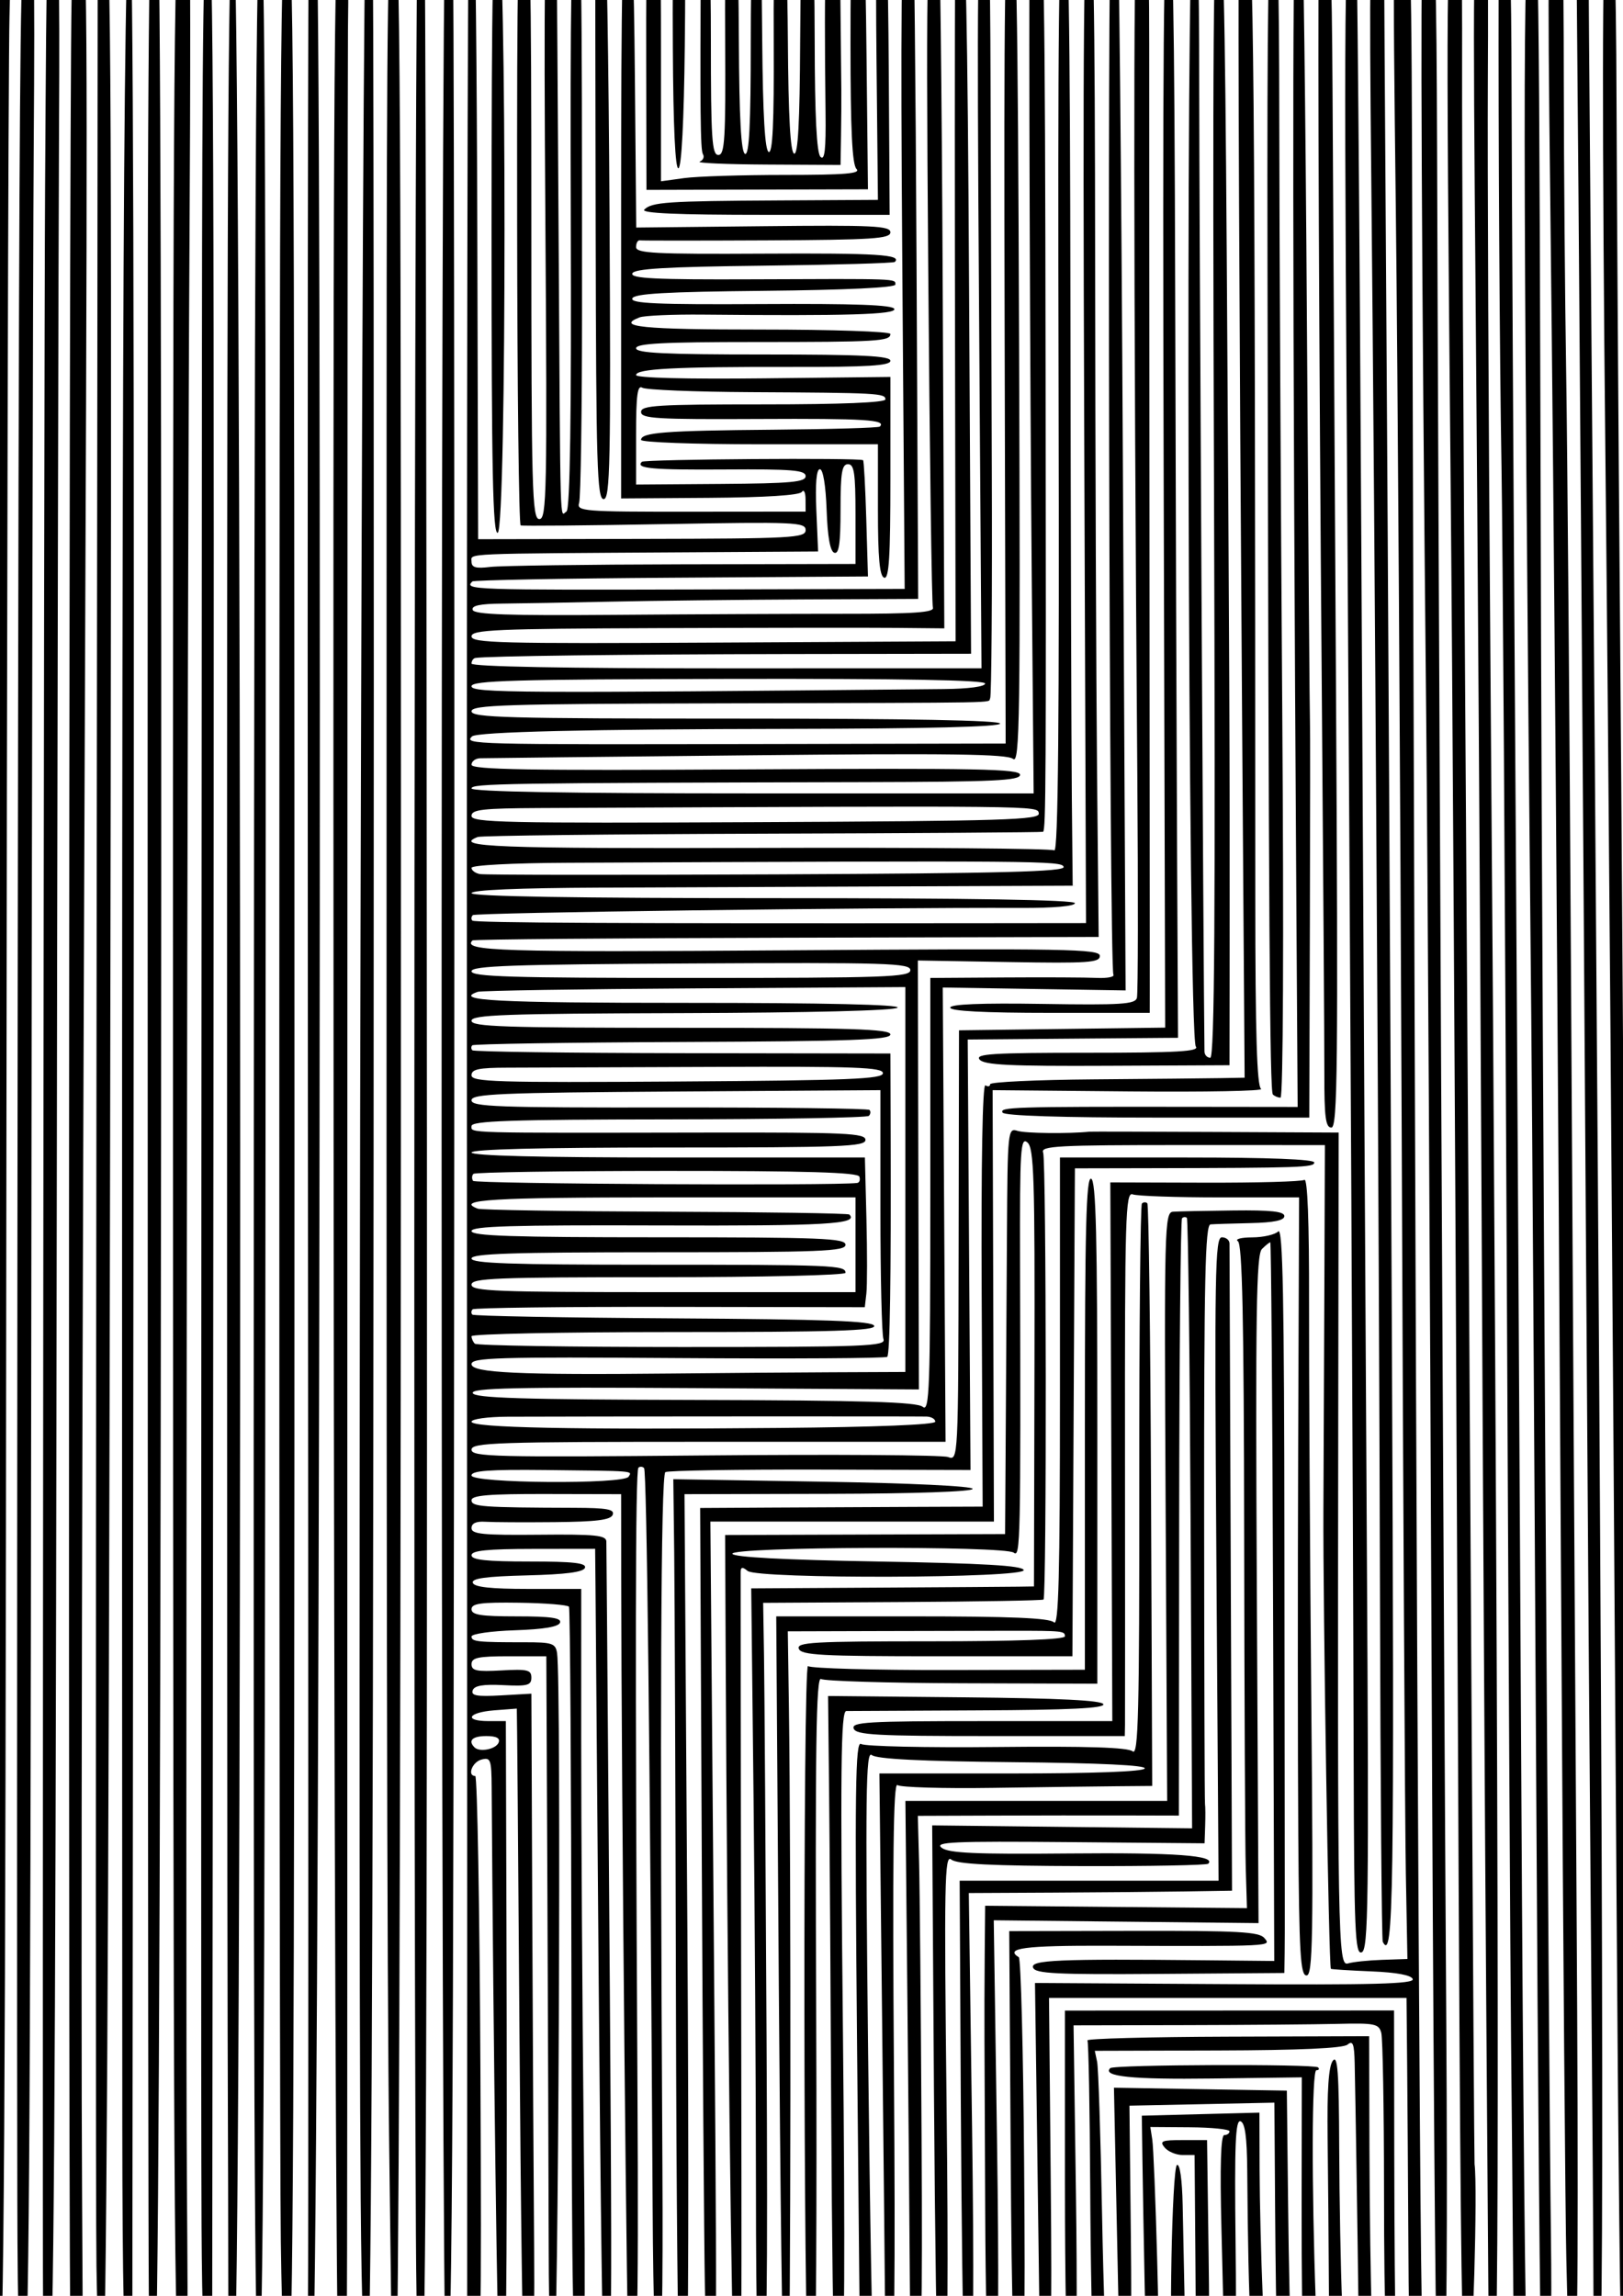 <svg xmlns:dc="http://purl.org/dc/elements/1.1/" xmlns:cc="http://creativecommons.org/ns#" xmlns:rdf="http://www.w3.org/1999/02/22-rdf-syntax-ns#" xmlns:svg="http://www.w3.org/2000/svg" xmlns="http://www.w3.org/2000/svg" xmlns:sodipodi="http://sodipodi.sourceforge.net/DTD/sodipodi-0.dtd" xmlns:inkscape="http://www.inkscape.org/namespaces/inkscape" width="744.094" height="1052.362" id="svg4352" inkscape:version="0.48+devel r9772" sodipodi:docname="onde radio 1.svg"><defs id="defs4354"></defs><g inkscape:label="Layer 1" inkscape:groupmode="layer" id="layer1"><path style="fill:#000000" d="m 155.245,1083.434 c -1.069,-1.656 -2.104,-253.785 -2.3,-560.288 -0.305,-477.429 0.104,-557.277 2.858,-557.277 3.372,0 4.263,11.489 3.723,48.012 -0.139,9.431 -0.263,237.314 -0.274,506.408 -0.026,609.203 0.061,564.031 -1.09,565.182 -0.535,0.535 -1.848,-0.382 -2.917,-2.037 z m 24.352,-3.447 c 0.003,-3.532 -0.509,-46.032 -1.136,-94.443 -1.079,-83.278 -1.362,-267.343 -1.217,-791.62 0.055,-198.226 0.499,-228.055 3.396,-228.055 2.911,0 3.309,70.753 3.147,559.032 -0.106,317.44 -1.052,559.567 -2.19,560.27 -1.102,0.681 -2.002,-1.652 -2,-5.184 z m 11.085,-55.691 c -1.385,-254.022 -0.67,-1056.658 0.942,-1057.655 1.095,-0.677 2.415,-0.806 2.933,-0.288 0.518,0.518 1.049,251.774 1.18,558.347 0.169,397.18 -0.474,558.115 -2.238,559.879 -1.776,1.776 -2.572,-15.255 -2.817,-60.283 z m 13.828,61.653 c -2.6,-10.702 -2.783,-1118.694 -0.185,-1119.56 1.166,-0.389 2.606,1.151 3.2,3.422 0.594,2.271 0.92,253.836 0.724,559.034 -0.298,465.087 -0.992,568.415 -3.739,557.104 z m 24.423,-2.34 c -0.827,-2.473 -2.782,-149.022 -3.524,-264.177 -0.083,-12.929 -0.463,-13.978 -4.663,-12.879 -4.25,1.111 -6.679,7.511 -2.858,7.53 0.943,0.005 2.007,60.705 2.363,134.89 0.569,118.323 0.23,134.881 -2.762,134.881 -2.868,0 -3.394,-5.179 -3.306,-32.579 0.057,-17.919 0.006,-269.115 -0.111,-558.215 -0.118,-289.1 0.306,-526.157 0.943,-526.794 0.637,-0.637 1.674,-0.643 2.304,-0.012 0.63,0.63 1.314,64.092 1.519,141.025 l 0.373,139.879 75.071,-0.141 c 69.163,-0.13 75.071,-0.448 75.074,-4.04 0.003,-3.609 -4.788,-3.812 -64.587,-2.734 -35.524,0.64 -65.251,0.905 -66.06,0.588 -0.808,-0.317 -1.536,-62.313 -1.617,-137.768 -0.127,-118.696 0.302,-137.192 3.185,-137.192 2.88,0 3.331,18.419 3.331,136.033 0,123.574 0.337,136.033 3.684,136.033 3.357,0 3.601,-12.072 2.75,-136.033 -0.759,-110.427 -0.376,-136.033 2.032,-136.033 2.066,0 3.02,3.99 3.145,13.146 0.098,7.23 0.507,66.645 0.909,132.032 0.84,136.559 0.511,125.296 3.598,123.389 1.638,-1.013 2.263,-43.616 1.968,-134.347 -0.317,-97.708 0.258,-133.094 2.173,-133.732 2.767,-0.922 3.002,12.947 2.973,176.056 -0.009,46.172 -0.603,85.802 -1.322,88.067 -1.233,3.885 1.659,4.115 51.261,4.072 l 52.567,-0.045 -0.031,-5.716 c -0.018,-3.144 -0.787,-4.628 -1.711,-3.298 -1.061,1.526 -16.639,2.522 -42.261,2.701 l -40.581,0.283 0,-131.494 c 0,-104.179 0.594,-131.296 2.858,-130.542 2.183,0.727 3,17.112 3.462,69.407 l 0.604,68.456 58.267,-0.619 c 50.47,-0.536 58.267,-0.162 58.267,2.8 0,2.936 -8.004,3.458 -56.585,3.69 -31.122,0.149 -57.357,0.149 -58.3,0 -0.943,-0.149 -1.715,1.232 -1.715,3.069 0,2.849 8.551,3.293 58.273,3.022 52.227,-0.285 63.721,0.438 60.36,3.799 -0.558,0.558 -27.651,1.33 -60.207,1.715 -45.163,0.534 -59.42,1.385 -60.153,3.589 -0.758,2.279 10.785,2.841 54.682,2.66 67.813,-0.279 65.931,-0.348 65.931,2.414 0,1.401 -22.552,2.478 -59.825,2.858 -45.872,0.467 -60.05,1.286 -60.791,3.511 -0.766,2.301 11.475,2.83 59.153,2.558 42.974,-0.246 60.365,0.394 60.982,2.243 0.854,2.561 -21.903,3.237 -87.628,2.603 -13.88,-0.134 -26.998,0.432 -29.15,1.258 -11.276,4.327 1.232,5.585 55.53,5.585 32.872,0 59.443,0.903 59.443,2.02 0,3.352 -5.805,3.696 -62.298,3.696 -41.911,0 -54.297,0.652 -54.299,2.858 -0.003,2.212 13.18,2.858 58.297,2.858 45.46,0 58.3,0.636 58.3,2.89 0,2.234 -10.246,2.872 -45.154,2.811 -53.727,-0.094 -71.446,0.831 -71.446,3.731 0,1.303 22.964,1.895 58.301,1.503 l 58.301,-0.647 -0.001,46.487 c -0.001,36.173 -0.636,46.276 -2.859,45.535 -2.093,-0.698 -2.858,-9.005 -2.858,-31.055 l 0,-30.102 -54.299,0 c -29.864,2e-5 -54.299,-0.9 -54.299,-2 0,-3.414 10.937,-4.259 60.505,-4.675 26.362,-0.221 48.396,-0.867 48.964,-1.436 3.121,-3.12 -6.639,-3.732 -55.58,-3.484 -46.873,0.238 -53.89,-0.18 -53.89,-3.211 0,-3.026 7.358,-3.484 56.014,-3.484 35.818,0 56.014,-0.824 56.014,-2.286 0,-2.82 -3.462,-3.006 -61.729,-3.316 -25.778,-0.137 -48.154,-1.051 -49.726,-2.031 -2.215,-1.381 -2.858,3.409 -2.858,21.303 l 0,23.084 38.867,-0.283 c 32.189,-0.235 38.867,-0.849 38.867,-3.578 0,-2.743 -6.163,-3.254 -36.777,-3.049 -33.77,0.226 -41.368,-0.472 -38.318,-3.521 1.19,-1.19 100.29,-1.9 101.44,-0.727 0.376,0.383 1.032,12.528 1.459,26.989 l 0.776,26.292 -90.128,0.583 c -49.571,0.321 -90.638,1.092 -91.26,1.715 -3.844,3.844 -0.961,3.943 106.355,3.66 l 91.864,-0.242 -1.105,-150.685 c -0.804,-109.728 -0.41,-151.115 1.453,-152.266 1.407,-0.869 2.96,-1.178 3.452,-0.687 0.492,0.492 1.231,70.04 1.642,154.552 l 0.748,153.658 -52.664,0.248 c -28.965,0.136 -68.61,0.59 -88.101,1.009 -19.49,0.419 -41.953,0.821 -49.917,0.895 -10.286,0.095 -14.212,0.938 -13.555,2.907 0.701,2.102 16.388,2.649 64.778,2.26 35.119,-0.282 82.597,-0.501 105.506,-0.487 32.315,0.021 41.439,-0.615 40.699,-2.832 -0.524,-1.572 -1.488,-72.005 -2.142,-156.519 -1.122,-145.058 -0.646,-160.775 4.707,-155.421 0.641,0.641 1.503,73.228 1.917,161.305 l 0.753,160.14 -22.074,-0.214 c -12.141,-0.118 -60.912,-0.07 -108.381,0.106 -75.393,0.279 -86.307,0.757 -86.307,3.78 0,3.05 13.151,3.389 110.969,2.858 l 110.969,-0.602 -0.219,-113.17 c -0.193,-99.643 -0.195,-156.091 -0.005,-201.954 0.038,-9.286 0.882,-13.061 2.779,-12.428 2.064,0.688 2.944,41.194 3.63,167.088 l 0.904,166.18 -83.078,0.131 c -75.406,0.119 -139.81,0.928 -144.235,1.813 -0.943,0.188 -1.715,1.339 -1.715,2.558 0,1.401 42.981,2.207 116.904,2.193 l 116.904,-0.023 -1.155,-170.233 c -0.973,-143.317 -0.659,-170.233 1.982,-170.233 2.589,0 3.17,12.681 3.324,72.589 0.103,39.924 0.36,119.241 0.572,176.261 0.212,57.02 -0.129,104.447 -0.758,105.394 -1.445,2.176 10.56,1.953 -122.887,2.282 -99.314,0.245 -114.885,0.738 -114.885,3.637 0,2.905 16.204,3.354 121.172,3.354 79.257,0 121.172,0.791 121.172,2.286 0,1.486 -33.816,2.335 -96.595,2.426 -91.997,0.133 -143.438,1.359 -145.547,3.468 -3.662,3.662 -0.923,3.734 131.955,3.473 l 112.724,-0.222 -0.46,-186.902 c -0.389,-158.389 0.027,-186.998 2.732,-187.528 2.707,-0.531 3.298,28.624 3.889,191.859 0.621,171.505 0.32,192.172 -2.757,189.618 -2.714,-2.252 -28.844,-2.604 -121.869,-1.644 -65.128,0.673 -120.215,1.276 -122.416,1.34 -2.201,0.064 -4.001,1.403 -4.002,2.974 -6.9e-4,2.26 26.286,2.707 125.745,2.134 106.565,-0.614 125.746,-0.236 125.746,2.475 0,2.669 -11.832,3.227 -71.446,3.367 -165.883,0.391 -180.044,0.617 -180.044,2.884 0,1.497 44.478,2.286 128.862,2.286 l 128.861,0 -0.867,-97.738 c -0.82,-92.528 -1.4,-262.044 -0.986,-288.07 0.144,-9.06 1.032,-12.003 3.621,-12.003 3.021,0 3.462,24.317 3.7,204.049 0.249,187.433 0.128,210.022 -1.129,211.359 -0.233,0.248 -58.005,0.636 -128.383,0.862 -70.378,0.226 -129.246,0.905 -130.819,1.509 -11.922,4.575 8.807,5.377 129.496,5.009 72.796,-0.222 133.47,0.285 134.832,1.126 1.771,1.095 2.33,-58.771 1.962,-210.425 -0.407,-167.896 0.081,-212.154 2.344,-212.912 2.269,-0.76 2.908,36.188 3.1,179.277 0.133,99.129 0.419,198.238 0.634,220.244 l 0.392,40.01 -78.939,0.322 c -43.416,0.177 -105.431,0.434 -137.81,0.572 -37.557,0.159 -58.871,1.077 -58.871,2.536 0,1.499 47.631,2.286 138.319,2.286 90.689,0 138.319,0.787 138.319,2.286 0,1.388 -9.659,2.252 -24.577,2.199 -69.591,-0.246 -250.293,2.129 -251.469,3.305 -0.745,0.745 -0.837,1.872 -0.204,2.505 1.014,1.014 67.156,1.351 232.497,1.185 l 48.841,-0.049 -0.829,-227.862 c -0.658,-180.848 -0.24,-228.059 2.028,-228.817 2.267,-0.758 2.885,31.351 2.99,155.273 0.073,85.926 0.465,190.324 0.872,231.996 l 0.739,75.768 -143.098,0.347 c -78.704,0.191 -143.5,0.75 -143.992,1.242 -4.911,4.911 12.606,5.459 144.803,4.534 127.947,-0.895 142.83,-0.63 142.83,2.547 0,3.1 -5.246,3.456 -41.724,2.833 l -41.724,-0.713 0.244,98.309 0.244,98.309 -102.761,-0.618 c -82.279,-0.495 -102.567,-0.039 -101.791,2.286 0.763,2.284 22.51,2.958 101.897,3.156 77.607,0.193 101.73,0.918 104.405,3.138 3.104,2.576 3.478,-7.839 3.478,-96.846 l 0,-99.733 33.722,-0.222 c 18.547,-0.122 37.695,-0.035 42.55,0.193 4.855,0.228 8.309,-0.444 7.676,-1.493 -1.881,-3.115 -2.941,-478.056 -1.071,-479.927 0.943,-0.944 2.259,-1.172 2.924,-0.507 0.665,0.665 1.778,110.663 2.474,244.44 l 1.265,243.231 -41.912,-0.666 -41.912,-0.666 0.639,104.12 0.639,104.119 -108.665,0 c -97.596,0 -108.665,0.369 -108.665,3.619 0,3.264 10.497,3.522 106.883,2.634 58.786,-0.542 108.995,-0.215 111.577,0.726 4.686,1.708 4.694,1.558 4.863,-96.942 l 0.17,-98.653 47.261,-0.618 47.261,-0.618 -0.683,-251.818 c -0.53,-195.389 -0.064,-252.025 2.081,-252.745 2.143,-0.719 2.861,37.035 3.195,167.844 0.237,92.824 0.625,207.61 0.863,255.078 l 0.433,86.307 -7.057,0.045 c -3.881,0.025 -25.575,0.205 -48.209,0.399 l -41.153,0.353 0.641,98.652 0.641,98.652 -68.875,-0.17 c -37.882,-0.093 -69.843,0.428 -71.024,1.158 -2.073,1.281 -2.538,109.979 -1.357,317.606 0.332,58.437 -0.293,90.711 -1.773,91.451 -1.496,0.748 -2.432,-24.525 -2.708,-73.16 -1.17,-206.107 -2.683,-336.519 -3.919,-337.755 -0.756,-0.756 -1.932,-0.818 -2.612,-0.138 -1.381,1.381 -1.514,87.759 -0.434,281.465 0.639,114.552 -0.152,140.594 -3.925,129.161 -0.881,-2.671 -3.419,-263.232 -3.514,-360.804 l -0.037,-37.723 -34.293,-0.075 c -26.42,-0.058 -34.294,0.598 -34.294,2.858 0,2.99 4.727,3.336 47.255,3.467 14.864,0.046 18.431,0.697 17.474,3.191 -0.911,2.374 -7.381,3.193 -26.679,3.376 -14.012,0.133 -28.305,0.056 -31.763,-0.172 -4.171,-0.275 -6.287,0.706 -6.287,2.915 0,2.766 5.228,3.279 30.865,3.03 26.01,-0.252 30.878,0.24 30.95,3.13 0.047,1.886 0.494,57.442 0.993,123.458 1.911,252.727 1.853,259.756 -2.085,255.817 -0.554,-0.554 -1.621,-78.144 -2.371,-172.423 -0.751,-94.279 -1.436,-178.64 -1.522,-187.469 l -0.157,-16.053 -28.336,0.036 c -21.192,0.027 -28.336,0.76 -28.336,2.907 0,2.138 6.759,2.87 26.483,2.87 20.168,0 26.256,0.681 25.534,2.858 -0.666,2.007 -8.6,3.051 -26.648,3.506 -18.908,0.477 -25.455,1.381 -24.774,3.423 0.648,1.944 8.227,2.777 25.314,2.781 l 24.389,0.006 -0.012,69.731 c -0.006,38.352 0.495,118.343 1.113,177.757 0.964,92.67 0.659,108.026 -2.145,108.026 -2.804,0 -3.295,-24.585 -3.447,-172.91 -0.098,-95.1 -0.604,-173.598 -1.124,-174.44 -0.52,-0.842 -10.787,-1.67 -22.814,-1.84 -17.616,-0.25 -21.869,0.328 -21.869,2.97 0,2.608 4.252,3.28 20.767,3.28 15.594,0 20.531,0.712 19.82,2.858 -0.637,1.922 -7.437,3.074 -20.767,3.518 -10.901,0.363 -19.82,1.649 -19.82,2.858 0,2.363 2.68,2.653 24.352,2.637 12.637,-0.009 14.144,0.489 14.861,4.919 2.037,12.6 0.631,325.049 -1.466,325.575 -1.442,0.362 -2.299,-18.708 -2.362,-52.584 -0.054,-29.233 -0.322,-102.278 -0.595,-162.321 l -0.495,-109.17 -17.147,0 c -14.144,0 -17.147,0.636 -17.147,3.632 0,3.002 2.383,3.498 13.722,2.858 11.944,-0.674 13.721,-0.245 13.718,3.312 -0.005,3.521 -1.796,3.996 -12.934,3.429 -9.249,-0.47 -13.229,0.217 -13.98,2.417 -0.823,2.407 1.982,2.903 12.934,2.286 l 13.984,-0.788 0.406,100.596 c 0.224,55.328 0.606,124.536 0.85,153.795 0.389,46.653 -1.045,62.977 -4.629,52.685 -0.575,-1.651 -1.514,-69.876 -2.087,-151.61 -0.573,-81.734 -1.124,-148.615 -1.225,-148.624 -0.101,-0.009 -4.813,0.352 -10.471,0.802 -12.018,0.956 -13.969,4.93 -2.42,4.93 l 7.868,0 0.261,87.45 c 0.418,139.75 0.059,208.188 -1.097,209.344 -0.592,0.592 -1.555,-0.358 -2.141,-2.109 z M 228.616,798.731 c 0.767,-1.998 -1.056,-2.947 -5.656,-2.947 -6.375,0 -8.535,2.062 -5.422,5.176 2.364,2.364 9.897,0.848 11.078,-2.228 z m 59.574,-121.833 c 1.701,-2.752 3.437,-2.613 -38.295,-3.065 -25.648,-0.277 -33.723,0.319 -33.722,2.493 1.9e-4,3.604 69.801,4.158 72.018,0.572 z M 428.796,651.686 c 0,-1.223 -1.8,-2.285 -4.001,-2.36 -3.86,-0.132 -158.222,-0.079 -192.046,0.066 -9.182,0.039 -16.575,1.064 -16.575,2.298 0,2.762 46.272,3.697 141.177,2.854 44.324,-0.394 71.446,-1.478 71.446,-2.858 z m -46.297,-22.662 32.579,-0.138 0,-88.212 0,-88.212 -96.595,0.597 c -53.127,0.328 -97.881,1.039 -99.453,1.579 -11.642,4 8.521,5.065 95.909,5.065 63.334,0 97.977,0.79 96.564,2.202 -1.333,1.333 -40.298,2.315 -98.767,2.487 -81.506,0.24 -96.564,0.788 -96.564,3.513 0,2.729 14.849,3.229 96.023,3.229 78.458,0 96.023,0.557 96.023,3.046 0,2.482 -17.645,3.121 -95.284,3.452 -52.406,0.223 -95.788,0.91 -96.404,1.527 -0.616,0.616 -0.597,1.645 0.044,2.285 0.641,0.64 44.022,1.233 96.404,1.316 l 95.24,0.152 0.114,36.979 c 0.205,66.615 -0.319,100.818 -1.562,102.059 -0.673,0.672 -43.832,0.928 -95.91,0.57 -82.959,-0.571 -94.688,-0.226 -94.688,2.78 0,3.998 21.579,5.012 91.451,4.296 23.263,-0.238 56.957,-0.496 74.875,-0.572 z m 22.536,-15.186 c -0.763,-1.989 -1.387,-28.481 -1.387,-58.871 l 7.8e-4,-55.255 -93.738,0.621 c -81.216,0.538 -93.738,1.076 -93.738,4.026 0,2.96 11.839,3.391 90.609,3.3 49.835,-0.057 91.159,0.446 91.832,1.118 0.672,0.672 0.547,1.898 -0.279,2.724 -0.826,0.826 -42.15,1.547 -91.832,1.602 -72.513,0.081 -90.33,0.687 -90.33,3.071 0,3.297 -4.879,3.164 109.169,2.972 62.577,-0.105 71.446,0.313 71.446,3.368 0,3.069 -10.875,3.489 -90.308,3.489 -58.681,0 -90.308,0.801 -90.308,2.286 0,1.486 31.583,2.286 90.177,2.286 l 90.177,0 0.702,28.007 c 0.386,15.404 0.376,30.845 -0.023,34.314 l -0.725,6.308 -89.264,-0.148 c -49.095,-0.082 -89.836,0.424 -90.535,1.123 -0.699,0.699 -0.753,1.789 -0.12,2.422 0.633,0.633 42.129,1.405 92.213,1.715 70.412,0.436 91.278,1.211 92.014,3.421 0.751,2.255 -18.621,2.858 -91.832,2.858 -51.031,-10e-5 -92.784,0.857 -92.784,1.905 0,1.048 0.686,2.591 1.524,3.429 0.838,0.838 43.644,1.524 95.125,1.524 84.412,0 93.464,-0.355 92.213,-3.616 z m -12.819,-43.252 0,-21.72 -88.021,0 c -78.406,0 -95.944,1.065 -85.163,5.172 1.572,0.599 40.324,1.223 86.116,1.388 45.792,0.165 83.704,0.745 84.249,1.29 4.41,4.41 -10.427,5.259 -87.445,5.006 -67.25,-0.221 -85.779,0.335 -85.779,2.576 1.5e-4,2.235 18.671,2.858 85.735,2.858 74.685,0 85.735,0.442 85.735,3.429 0,2.987 -11.05,3.429 -85.735,3.429 -67.064,0 -85.735,0.622 -85.735,2.858 3.2e-4,2.233 17.872,2.858 81.734,2.858 83.952,0 89.736,0.238 89.736,3.696 0,1.133 -37.649,2.02 -85.735,2.02 -74.685,0 -85.735,0.442 -85.735,3.429 0,2.989 11.304,3.429 88.021,3.429 l 88.021,0 0,-21.72 z m 0.762,-28.334 c 1.048,-0.134 1.507,-1.438 1.021,-2.897 -0.651,-1.952 -23.975,-2.647 -88.249,-2.63 -48.051,0.012 -87.965,0.623 -88.7,1.357 -0.734,0.734 -0.816,2.175 -0.181,3.202 0.865,1.4 165.675,2.306 176.109,0.968 z m 11.812,-50.319 c 0,-2.694 -12.415,-3.154 -77.733,-2.88 -42.753,0.179 -85.192,0.336 -94.309,0.348 -13.281,0.018 -16.575,0.711 -16.575,3.49 0,3.053 11.272,3.395 94.309,2.858 79.093,-0.511 94.308,-1.127 94.308,-3.816 z m 12.574,-47.243 c 0,-3.203 -10.594,-3.525 -100.596,-3.052 -82.1,0.431 -100.596,1.089 -100.596,3.58 0,2.499 18.232,3.052 100.596,3.052 89.777,0 100.596,-0.385 100.596,-3.58 z m 70.29,-47.326 c -0.933,-2.797 -9.629,-2.869 -227.471,-1.878 -25.351,0.115 -44.011,1.098 -44.011,2.319 0,1.165 1.722,2.451 3.827,2.858 2.105,0.407 63.4,0.466 136.211,0.131 103.76,-0.477 132.181,-1.218 131.443,-3.429 z m -11.393,-24.541 c -0.682,-3.538 2.994,-3.499 -228.652,-2.431 -26.484,0.122 -31.436,0.69 -31.436,3.606 0,3.057 15.211,3.391 130.375,2.858 114.443,-0.53 130.294,-1.023 129.714,-4.033 z M 432.797,315.854 c 11.3,-0.111 18.862,-1.13 18.862,-2.541 0,-1.589 -38.307,-2.278 -117.743,-2.118 -98.211,0.198 -117.743,0.758 -117.743,3.378 0,3.083 20.976,3.207 216.624,1.282 z m -120.029,-57.179 79.448,-0.163 0,-22.863 c 0,-18.798 -0.61,-22.863 -3.429,-22.863 -2.797,0 -3.429,3.832 -3.429,20.767 0,15.594 -0.712,20.531 -2.858,19.821 -1.899,-0.629 -3.081,-7.212 -3.522,-19.624 -0.4,-11.24 -1.631,-18.678 -3.092,-18.678 -1.583,0 -2.148,6.569 -1.622,18.862 l 0.806,18.862 -60.586,0.375 c -104.457,0.646 -98.309,0.38 -98.309,4.262 0,2.698 1.951,3.256 8.573,2.449 4.715,-0.574 44.325,-1.118 88.021,-1.207 z m -1.222,826.054 c -0.708,-0.708 -1.453,-77.07 -1.655,-169.693 -0.202,-92.623 -0.555,-183.838 -0.783,-202.699 l -0.416,-34.294 68.625,1.143 c 40.276,0.671 68.625,2.027 68.625,3.283 0,1.276 -26.667,2.199 -66.06,2.286 l -66.06,0.147 1.317,199.439 c 0.724,109.691 0.502,199.942 -0.494,200.558 -0.996,0.615 -2.39,0.539 -3.098,-0.169 z m 11.616,-36.883 c -0.373,-21.062 -1.013,-109.916 -1.421,-197.453 l -0.743,-159.158 32.751,-0.188 c 18.013,-0.104 47.154,-0.243 64.758,-0.31 l 32.008,-0.122 -0.444,-97.222 c -0.276,-60.518 0.371,-96.718 1.715,-95.888 1.187,0.734 2.159,0.502 2.159,-0.516 5e-5,-1.017 21.348,-2.018 47.44,-2.224 26.092,-0.206 52.344,-0.463 58.339,-0.572 l 10.899,-0.197 -1.137,-161.753 c -1.322,-188.014 -1.943,-331.735 -1.523,-352.085 0.222,-10.732 1.109,-14.289 3.566,-14.289 3.286,0 3.925,71.47 3.99,445.816 0.013,62.455 0.734,86.198 2.664,87.457 1.457,0.95 -25.643,1.468 -60.223,1.149 l -62.872,-0.579 0.299,98.881 0.299,98.881 -64.997,0 -64.997,0 1.152,140.034 c 2.039,247.952 2.037,248.632 -0.823,248.632 -1.268,0 -2.463,-16.013 -2.858,-38.295 z m 13.442,36.66 c -1.073,-1.736 -3.283,-186.759 -3.911,-327.368 l -0.239,-53.508 64.173,-0.219 64.173,-0.219 0.285,-44.582 c 0.156,-24.52 0.414,-66.432 0.573,-93.138 0.282,-47.455 0.392,-48.522 4.861,-47.095 3.541,1.131 23.488,1.352 32.982,0.365 0.721,-0.075 26.719,-0.014 57.772,0.134 l 56.46,0.271 -0.189,129.746 c -0.35,240.843 -0.143,252.551 4.439,251.117 2.2,-0.688 9.237,-1.429 15.637,-1.647 l 11.636,-0.395 -0.721,-39.088 c -0.396,-21.499 -1.245,-172.835 -1.885,-336.303 -0.64,-163.468 -1.857,-355.086 -2.703,-425.817 -1.503,-125.553 -1.436,-128.602 2.823,-128.597 4.244,0.005 4.373,4.076 4.742,150.322 1.221,483.973 3.321,923.755 4.503,943.08 1.197,19.563 0.911,22.291 -2.331,22.291 -3.289,0 -3.726,-5.899 -3.98,-53.727 -0.157,-29.55 -0.414,-67.359 -0.572,-84.02 l -0.286,-30.293 -81.952,0 -81.952,0 0.789,84.021 c 0.621,66.114 0.18,84.021 -2.068,84.02 -2.052,-3e-4 -2.918,-5.64 -3.071,-20.005 -0.118,-11.003 -0.635,-50.355 -1.149,-87.45 l -0.936,-67.445 87.061,0.528 c 68.106,0.413 86.857,-0.085 86.127,-2.286 -0.605,-1.824 -7.298,-3.075 -19.017,-3.556 -9.946,-0.408 -18.276,-0.934 -18.511,-1.169 -0.963,-0.963 -3.649,-166.151 -3.427,-210.713 0.132,-26.406 0.338,-74.756 0.458,-107.443 l 0.218,-59.431 -65.326,-0.012 c -57.202,-0.009 -65.142,0.415 -63.848,3.418 1.475,3.425 1.649,203.44 0.178,204.911 -0.427,0.427 -29.524,0.943 -64.659,1.145 l -63.882,0.369 0.394,24.247 c 0.217,13.336 0.74,92.062 1.162,174.947 0.596,117.005 0.145,150.908 -2.018,151.632 -2.156,0.721 -2.798,-18.104 -2.84,-83.255 -0.03,-46.303 -0.529,-126.94 -1.108,-179.194 l -1.054,-95.007 57.621,-0.336 c 31.692,-0.184 60.858,-0.385 64.813,-0.444 l 7.192,-0.109 0.23,-100.323 c 0.2,-87.391 -0.221,-100.697 -3.264,-103.222 -3.118,-2.588 -3.478,3.212 -3.347,54.026 0.331,128.789 0.167,136.497 -2.859,134.045 -3.999,-3.241 -130.103,-2.747 -129.021,0.506 0.518,1.558 23.817,2.793 66.72,3.537 48.628,0.843 66.165,1.868 66.843,3.905 1.272,3.822 -122.009,4.217 -126.601,0.406 -2.369,-1.966 -3.131,-1.834 -3.184,0.554 -0.039,1.726 0.049,74.641 0.195,162.033 0.336,202.064 0.339,201.49 -0.906,202.735 -0.576,0.576 -1.586,0.174 -2.245,-0.892 z m 22.68,-0.896 c -0.567,-1.752 -1.565,-79.575 -2.217,-172.94 l -1.185,-169.755 62.292,0 c 45.401,0 63.036,0.744 65.035,2.744 2.134,2.134 2.744,-21.237 2.744,-105.168 l 0,-107.912 58.3,0 c 37.342,0 58.3,0.822 58.3,2.286 0,2.27 -6.073,2.479 -76.018,2.62 l -33.722,0.068 -0.056,9.516 c -0.031,5.234 -0.288,55.555 -0.572,111.826 l -0.516,102.31 -62.056,3.9e-4 c -53.052,3.5e-4 -62.247,-0.497 -63.372,-3.429 -1.15,-2.996 6.474,-3.429 60.341,-3.429 39.581,-8e-5 61.657,-0.819 61.657,-2.286 0,-2.435 -0.991,-2.54 -24.006,-2.54 -8.173,0 -34.703,0.057 -58.954,0.127 l -44.094,0.127 0.493,33.722 c 1.04,71.111 0.875,303.062 -0.216,304.153 -0.63,0.63 -1.61,-0.287 -2.178,-2.039 z m 11.388,0 c -2.347,-6.953 -2.578,-321.827 -0.235,-319.899 1.29,1.061 30.381,1.872 64.646,1.801 l 62.301,-0.129 0,-113.02 c 0,-89.402 0.597,-112.82 2.858,-112.064 2.236,0.748 2.858,26.043 2.858,116.219 l 0,115.262 -61.925,-0.204 c -34.059,-0.112 -63.202,-0.994 -64.763,-1.958 -2.252,-1.392 -2.708,30.872 -2.206,156.167 0.347,86.857 -0.064,158.616 -0.913,159.466 -0.85,0.85 -2.029,0.112 -2.62,-1.64 z m 11.919,-4.274 c -0.545,-3.717 -1.218,-53.347 -1.493,-110.289 -0.276,-56.942 -0.716,-123.353 -0.979,-147.579 l -0.477,-44.047 62.683,0.608 c 43.691,0.424 62.941,1.383 63.534,3.165 0.611,1.836 -15.453,2.627 -56.967,2.805 -31.8,0.136 -59.196,0.272 -60.881,0.301 -2.543,0.044 -2.802,25.412 -1.531,149.555 0.979,95.632 0.733,149.995 -0.683,150.87 -1.217,0.752 -2.66,-1.673 -3.205,-5.39 z m 34.531,-34.992 c -0.134,-22.909 -0.643,-81.519 -1.132,-130.245 l -0.889,-88.593 60.003,1.9e-4 60.003,1.5e-4 -0.702,-134.89 c -0.67,-128.735 -0.514,-134.903 3.429,-135.185 2.272,-0.162 14.677,-0.42 27.566,-0.572 17.37,-0.205 23.434,0.463 23.434,2.581 2.6e-4,1.97 -4.796,2.966 -15.432,3.206 -8.488,0.192 -16.778,0.457 -18.423,0.59 -2.427,0.196 -2.978,25.091 -2.924,132.056 0.036,72.498 0.218,132.675 0.404,133.728 0.185,1.053 0.216,5.515 0.068,9.916 l -0.269,8.002 -62.302,-0.544 c -53.057,-0.463 -61.7,-0.08 -58.243,2.581 3.215,2.475 15.37,3.02 58.449,2.623 48.708,-0.449 67.545,0.937 63.789,4.694 -0.69,0.69 -26.709,1.184 -57.82,1.099 -41.723,-0.115 -57.47,-0.907 -60.012,-3.016 -3.066,-2.545 -3.301,10.058 -2.123,114.278 0.809,71.597 0.494,117.651 -0.81,118.457 -1.174,0.726 -2.594,-0.032 -3.157,-1.684 -0.562,-1.651 -1.389,-57.834 -1.838,-124.851 l -0.815,-121.848 59.582,0.676 59.582,0.676 -0.685,-139.385 c -0.377,-76.662 -1.148,-139.849 -1.715,-140.415 -0.566,-0.566 -1.561,-0.498 -2.211,0.152 -0.65,0.65 -1.242,62.52 -1.317,137.49 l -0.136,136.309 -25.546,-0.058 c -14.051,-0.032 -40.979,-0.005 -59.841,0.062 l -34.294,0.12 0.571,21.153 c 0.314,11.634 0.829,68.211 1.143,125.726 0.448,81.975 -0.045,104.809 -2.286,105.668 -2.216,0.85 -2.912,-8.253 -3.101,-40.557 z m 24.879,30.929 c -0.535,-5.969 -1.21,-56.378 -1.5,-112.02 l -0.527,-101.167 59.348,0 59.348,0 -1.003,-147.464 c -0.895,-131.52 -0.623,-147.464 2.508,-147.464 1.931,0 3.512,1.286 3.514,2.858 0.001,1.572 0.26,68.96 0.575,149.75 l 0.573,146.893 -21.723,0.347 c -11.948,0.191 -39.098,0.433 -60.334,0.538 l -38.612,0.192 1.497,107.902 c 0.896,64.624 0.657,108.421 -0.597,109.196 -1.152,0.712 -2.531,-3.59 -3.066,-9.559 z m 11.198,5.975 c -0.696,-2.662 -1.376,-32.744 -1.511,-66.848 -0.135,-34.104 -0.287,-69.723 -0.338,-79.154 -0.051,-9.431 -0.003,-27.168 0.108,-39.416 l 0.201,-22.269 60.014,0.55 60.015,0.55 -0.551,-18.29 c -0.303,-10.06 -0.628,-78.458 -0.723,-151.995 -0.13,-100.318 -0.848,-134.135 -2.879,-135.426 -1.488,-0.947 1.46,-1.737 6.553,-1.756 5.093,-0.018 10.476,-1.252 11.964,-2.739 2.081,-2.082 2.728,30.956 2.808,143.463 0.057,80.392 0.135,153.369 0.173,162.171 0.038,8.802 0.013,20.119 -0.065,25.149 l -0.134,9.145 -56.971,0.418 c -47.618,0.349 -57.177,-0.12 -58.228,-2.858 -1.354,-3.53 11.401,-4.075 79.161,-3.385 l 31.407,0.32 -0.542,-164.71 c -0.299,-90.591 -0.873,-164.713 -1.277,-164.717 -0.404,-0.003 -2.133,1.392 -3.841,3.1 -2.571,2.571 -2.971,29.442 -2.324,156.038 l 0.782,152.932 -60.697,-0.646 -60.697,-0.646 1.504,101.648 c 0.89,60.176 0.657,102.171 -0.571,102.93 -1.141,0.705 -2.644,-0.896 -3.34,-3.559 z M -3.922,1040.986 C -4.367,1017.409 -4.488,833.507 -4.191,632.316 -3.894,431.124 -3.574,199.383 -3.48,117.334 -3.314,-27.284 -3.176,-31.845 1.006,-31.845 c 4.099,0 4.266,1.967 3.34,39.438 C 3.81,29.285 3.155,280.316 2.889,565.441 2.515,968.599 1.794,1083.851 -0.353,1083.852 c -2.029,9e-4 -2.974,-11.351 -3.569,-42.866 z M 7.94,1007.835 C 7.599,865.845 8.105,310.707 8.732,139.648 9.276,-8.664 9.795,-30.741 12.745,-31.309 c 2.96,-0.57 3.303,11.993 2.716,99.43 -0.37,55.045 -0.886,306.103 -1.148,557.906 -0.378,364.481 -1.058,457.824 -3.333,457.825 -2.225,8e-4 -2.898,-16.824 -3.041,-76.017 z M 19.747,1056.99 c -0.424,-45.607 0.378,-881.345 0.933,-972.235 0.72,-117.902 0.675,-116.6 4.018,-116.6 2.246,-3.63e-4 2.753,19.211 2.37,89.736 C 26.8,107.246 26.286,358.278 25.925,615.74 c -0.492,351.629 -1.311,468.113 -3.292,468.113 -1.827,2e-4 -2.713,-8.243 -2.886,-26.863 z m 12.699,23.436 C 31.139,1077.021 31.495,59.685 32.824,-0.408 33.402,-26.53 34.1,-31.845 36.952,-31.845 c 3.041,0 3.286,35.202 2.151,309.218 -1.52,366.887 -2.054,632.217 -1.469,729.891 0.233,38.981 0.376,72.16 0.317,73.732 -0.149,3.973 -3.912,3.583 -5.505,-0.569 z m 11.78,-41.568 C 43.86,1013.937 43.847,778.008 44.199,514.573 44.55,251.138 44.807,20.425 44.77,1.878 c -0.056,-28.256 0.481,-33.722 3.312,-33.722 2.974,0 3.262,66.717 2.4,557.239 -0.653,371.711 -1.746,557.495 -3.284,558.008 -1.484,0.494 -2.543,-15.386 -2.972,-44.544 z M 56.071,974.684 C 55.611,188.65 56.381,-33.213 59.564,-32.414 c 1.518,0.381 2.078,185.817 1.667,552.133 -0.341,303.358 -0.598,554.389 -0.572,557.847 0.026,3.458 -0.981,6.287 -2.239,6.287 -1.491,0 -2.308,-37.957 -2.35,-109.169 z m 12.155,76.59 c -0.405,-33.632 -0.713,-696.033 -0.436,-936.798 0.086,-74.818 0.667,-138.862 1.291,-142.32 0.624,-3.458 2.076,-6.287 3.228,-6.287 1.263,0 1.871,221.791 1.533,558.992 -0.379,378.003 -1.315,558.992 -2.892,558.992 -1.457,3e-4 -2.479,-12.218 -2.724,-32.579 z M 79.31,526.211 C 79.21,45.598 79.644,-31.603 82.452,-32.681 c 1.792,-0.688 3.723,-0.498 4.291,0.421 0.568,0.919 0.622,66.461 0.121,145.65 -1.002,158.231 -1.852,790.2 -1.189,884.729 0.611,87.15 0.661,85.735 -3.033,85.735 -2.753,0 -3.231,-80.107 -3.331,-557.642 z m 13.093,494.198 c -0.285,-57.858 -0.241,-284.027 0.164,-848.395 0.118,-164.152 0.734,-206.331 3.006,-205.573 2.278,0.759 2.739,113.185 2.272,554.039 -0.322,304.197 -0.58,555.401 -0.572,558.23 0.008,2.829 -1.014,5.144 -2.272,5.144 -1.462,0 -2.399,-22.88 -2.598,-63.444 z m 12.265,32.008 c 0.012,-17.29 -0.123,-72.075 -0.3,-121.744 -0.177,-49.669 -0.299,-287.155 -0.272,-527.747 0.04,-348.918 0.629,-437.246 2.908,-436.486 3.98,1.328 4.23,1117.41 0.25,1117.411 -1.828,5e-4 -2.602,-9.402 -2.586,-31.436 z m 11.699,-526.794 c 0.273,-429.888 0.981,-558.439 3.08,-559.139 2.106,-0.702 2.626,126.194 2.286,558.23 -0.331,420.956 -1.092,559.139 -3.08,559.139 -1.99,0 -2.553,-137.502 -2.286,-558.23 z m 12.38,501.645 c -0.426,-31.122 -0.735,-282.411 -0.685,-558.421 0.08,-444.284 0.483,-501.836 3.516,-501.836 3.034,0 3.426,63.826 3.429,558.42 0.003,432.886 -0.613,558.42 -2.741,558.421 -2.04,2e-4 -2.943,-14.52 -3.519,-56.585 z m 12.45,27.613 c 0.218,-16.13 0.198,-267.41 -0.046,-558.399 -0.243,-290.989 0.008,-529.521 0.557,-530.071 0.55,-0.55 1.97,-0.4 3.156,0.333 3.231,1.997 1.659,1115.559 -1.576,1116.637 -1.72,0.574 -2.366,-8.219 -2.091,-28.499 z m 24.168,-46.876 c -1.487,-179.187 0.537,-1041.002 2.447,-1041.639 1.13,-0.377 2.467,1.158 2.972,3.41 0.504,2.252 0.73,253.552 0.502,558.444 -0.292,389.924 -1.138,554.59 -2.852,555.161 -1.683,0.561 -2.632,-22.735 -3.069,-75.376 z m 229.022,75.276 c -0.064,-0.314 -0.706,-64.755 -1.427,-143.202 -1.109,-120.644 -0.827,-142.326 1.83,-140.654 1.728,1.087 29.743,1.706 62.256,1.375 41.48,-0.422 60.045,0.171 62.235,1.988 2.63,2.183 3.108,-17.237 3.043,-123.617 -0.043,-69.414 0.501,-126.786 1.209,-127.494 0.708,-0.708 1.821,-0.753 2.474,-0.1 0.653,0.653 1.424,61.01 1.715,134.128 l 0.528,132.941 -16.004,0.136 c -8.802,0.075 -34.523,0.411 -57.157,0.748 -22.634,0.337 -42.289,-0.24 -43.677,-1.282 -1.837,-1.378 -2.262,34.529 -1.56,131.855 0.676,93.879 0.236,133.75 -1.477,133.75 -1.524,0 -2.478,-7.08 -2.541,-18.862 -0.055,-10.374 -0.675,-71.331 -1.377,-135.461 l -1.277,-116.6 60.249,0 c 37.88,0 60.673,-0.849 61.392,-2.286 0.744,-1.488 -20.331,-2.499 -60.398,-2.896 -42.595,-0.422 -62.527,-1.428 -64.745,-3.268 -2.744,-2.278 -2.984,17.316 -1.67,136.643 0.843,76.616 2.004,140.073 2.579,141.016 0.575,0.943 -0.559,1.715 -2.519,1.715 -1.96,0 -3.616,-0.257 -3.68,-0.572 z m 68.963,-98.758 -0.649,-99.329 57.076,-0.118 c 48.005,-0.099 57.527,0.426 59.917,3.306 3.184,3.837 4.689,3.764 -72.593,3.515 -37.376,-0.121 -46.736,1.113 -40.01,5.272 0.943,0.583 2.037,42.826 2.432,93.872 0.597,77.248 0.194,92.812 -2.404,92.812 -2.579,0 -3.233,-17.241 -3.77,-99.329 z m 26.413,97.805 c -0.838,-0.838 -1.524,-37.341 -1.524,-81.116 l 0,-79.592 75.447,-0.026 75.447,-0.026 0.093,65.71 c 0.051,36.141 0.344,72.655 0.652,81.143 0.307,8.488 -0.119,15.432 -0.95,15.432 -3.412,0 -4.369,-17.584 -4.399,-80.877 -0.018,-36.623 -0.583,-68.645 -1.258,-71.16 -1.114,-4.152 -2.953,-4.53 -19.974,-4.109 -10.31,0.255 -41.777,0.512 -69.925,0.572 l -51.178,0.108 1.1,77.733 c 0.605,42.753 0.401,77.733 -0.453,77.733 -0.854,0 -2.239,-0.686 -3.077,-1.524 z m 11.562,-5.906 c -0.633,-4.087 -1.306,-37.176 -1.497,-73.532 -0.191,-36.356 -0.762,-66.773 -1.269,-67.594 -0.507,-0.821 28.342,-1.592 64.11,-1.714 l 65.033,-0.221 0.148,51.811 c 0.082,28.496 0.563,62.357 1.071,75.246 0.768,19.502 0.36,23.434 -2.434,23.434 -2.759,0 -3.419,-5.199 -3.704,-29.15 -0.355,-29.872 -1.28,-88.986 -1.703,-108.878 -0.192,-9.005 -0.821,-10.655 -3.283,-8.612 -2.031,1.686 -21.837,2.581 -59.456,2.687 l -56.41,0.159 1.064,5.023 c 0.585,2.763 1.603,34.158 2.262,69.768 0.659,35.61 1.79,65.703 2.513,66.873 0.723,1.171 -0.172,2.128 -1.99,2.128 -1.968,0 -3.77,-3.005 -4.455,-7.43 z m 11.942,2.286 c -0.066,-2.829 -0.668,-31.379 -1.337,-63.444 l -1.217,-58.3 39.632,0.673 39.632,0.673 0.578,51.911 c 0.318,28.551 0.95,56.798 1.406,62.771 0.615,8.057 0.023,10.86 -2.292,10.86 -1.927,0 -3.25,-2.842 -3.459,-7.431 -0.186,-4.087 -0.548,-8.974 -0.805,-10.86 -0.256,-1.886 -0.617,-25.549 -0.801,-52.584 l -0.335,-49.155 -33.228,0.69 -33.228,0.69 0.645,59.326 c 0.503,46.282 0.016,59.326 -2.213,59.325 -1.572,-9e-4 -2.912,-2.317 -2.978,-5.146 z m 11.53,-30.865 c -0.397,-19.805 -0.854,-45.468 -1.016,-57.03 l -0.294,-21.021 26.963,-0.699 26.963,-0.699 0.076,26.292 c 0.043,14.461 0.681,40.438 1.418,57.728 1.127,26.428 0.818,31.436 -1.944,31.436 -3.304,0 -4.623,-22.82 -5.146,-88.981 -0.121,-15.303 -1.014,-21.817 -3.086,-22.508 -2.323,-0.774 -2.784,10.465 -2.266,55.26 0.507,43.809 0.018,56.232 -2.208,56.23 -1.812,-10e-4 -2.919,-3.559 -3.025,-9.718 -0.092,-5.344 -0.649,-29.007 -1.238,-52.584 -0.722,-28.884 -0.294,-42.867 1.31,-42.867 1.31,0 2.382,-0.774 2.382,-1.721 0,-0.947 -8.165,-1.779 -18.146,-1.849 l -18.146,-0.128 0.899,5.85 c 0.494,3.218 1.492,27.713 2.218,54.433 1.097,40.422 0.789,48.583 -1.837,48.583 -2.519,0 -3.301,-7.264 -3.877,-36.009 z m 13.114,33.103 c -2.162,-5.633 -0.599,-87.359 1.693,-88.545 1.324,-0.685 2.371,6.643 2.612,18.29 0.221,10.688 0.641,31.222 0.932,45.631 0.322,15.93 -0.367,26.496 -1.759,26.96 -1.259,0.419 -2.824,-0.632 -3.478,-2.337 z m 10.385,0.048 c 0.058,-1.572 -0.056,-23.177 -0.254,-48.012 l -0.36,-45.154 -5.436,0 c -2.99,0 -6.716,-1.543 -8.282,-3.429 -2.464,-2.969 -1.349,-3.428 8.294,-3.422 l 11.14,0.006 0.702,51.434 c 0.596,43.664 0.203,51.434 -2.604,51.434 -1.818,0 -3.258,-1.286 -3.2,-2.858 z m 49.28,-4.887 c -0.497,-4.26 -0.867,-33.877 -0.822,-65.817 l 0.083,-58.072 -41.204,0.544 c -36.576,0.483 -50.446,-0.932 -46.622,-4.756 1.645,-1.645 93.655,-1.978 95.288,-0.346 0.716,0.716 0.359,1.302 -0.793,1.301 -2.093,-0.001 -2.219,52.311 -0.257,106.884 0.775,21.567 0.343,28.007 -1.881,28.007 -1.588,0 -3.295,-3.485 -3.792,-7.745 z m 11.67,-28.264 c -0.091,-19.805 -0.348,-50.31 -0.572,-67.79 -0.281,-22.021 0.449,-32.904 2.379,-35.437 2.221,-2.916 2.815,5.137 2.932,39.783 0.081,23.891 0.685,56.042 1.342,71.446 1.038,24.323 0.727,28.007 -2.36,28.007 -3.059,0 -3.578,-5.03 -3.72,-36.009 z m 49.503,28.578 c -0.642,-4.087 -1.731,-146.835 -2.419,-317.219 -0.689,-170.384 -1.798,-364.317 -2.465,-430.961 -2.133,-213.015 -2.725,-340.385 -1.63,-350.212 0.586,-5.257 2.25,-10.012 3.698,-10.566 1.959,-0.75 2.707,24.809 2.922,99.866 0.42,146.564 3.019,676.361 4.215,859.342 0.616,94.213 0.19,157.181 -1.063,157.181 -1.15,0 -2.616,-3.344 -3.258,-7.43 z m 12.042,-3.429 c -1.109,-34.506 -1.587,-98.51 -2.871,-384.664 -0.781,-174.156 -2.06,-384.036 -2.843,-466.398 -2.236,-235.43 -2.07,-253.776 2.297,-253.776 2.529,0 3.067,11.378 2.948,62.301 -0.08,34.265 0.606,171.356 1.524,304.645 0.918,133.289 2.189,335.271 2.824,448.849 0.635,113.577 1.25,207.2 1.368,208.05 1.459,10.519 -0.855,91.853 -2.613,91.853 -1.258,0 -2.443,-4.887 -2.635,-10.86 z m 11.672,-10.288 c -0.06,-11.631 -0.542,-76.704 -1.071,-144.606 -0.529,-67.902 -1.487,-230.97 -2.128,-362.373 -0.641,-131.403 -1.851,-317.362 -2.687,-413.243 -1.396,-159.951 -1.216,-174.328 2.19,-174.328 3.351,0 3.678,6.727 3.361,69.16 -0.193,38.038 0.324,155.58 1.147,261.206 3.708,475.527 4.444,785.333 1.867,785.333 -1.711,0 -2.607,-7.077 -2.68,-21.148 z m 11.213,-26.292 c -0.18,-26.092 -0.585,-71.617 -0.899,-101.167 -0.315,-29.55 -1.212,-191.075 -1.994,-358.944 -0.782,-167.869 -1.858,-330.937 -2.39,-362.373 -0.874,-51.623 -1.475,-152.507 -1.31,-220.053 0.047,-19.019 0.807,-25.721 2.92,-25.721 2.225,-2.46e-4 2.892,16.581 3.012,74.875 0.084,41.182 0.829,175.185 1.654,297.787 0.825,122.601 2.093,337.624 2.818,477.83 0.725,140.205 1.893,257.234 2.595,260.063 0.926,3.732 0.267,5.144 -2.4,5.144 -3.25,0 -3.715,-5.51 -4.005,-47.44 z m 12.98,44.582 c -0.507,-1.572 -1.579,-122.715 -2.383,-269.208 -0.804,-146.493 -1.817,-302.873 -2.252,-347.513 -3.935,-404.233 -3.984,-496.12 -0.264,-496.12 3.942,0 3.812,-8.961 4.79,330.366 0.436,151.25 3.574,657.025 4.508,726.461 0.477,35.504 -0.056,58.871 -1.344,58.871 -1.174,0 -2.549,-1.286 -3.056,-2.858 z m 12.397,-4.573 c -0.054,-4.087 -0.472,-22.377 -0.929,-40.645 -0.457,-18.268 -1.468,-144.298 -2.246,-280.068 -1.793,-312.726 -3.309,-508.925 -5.134,-664.668 -1.328,-113.367 -1.147,-122.887 2.341,-122.887 3.433,0 3.789,6.465 3.867,70.303 0.048,38.666 0.535,98.081 1.085,132.032 0.549,33.951 1.536,156.381 2.193,272.066 0.657,115.685 1.807,307.303 2.555,425.817 0.979,155.045 0.66,215.481 -1.136,215.481 -1.373,0 -2.541,-3.344 -2.595,-7.43 z m 11.498,-25.149 c -0.018,-17.919 -0.507,-88.65 -1.089,-157.181 -0.581,-68.531 -1.605,-209.994 -2.275,-314.362 C 725.899,378.874 723.521,55.374 722.932,0.734 722.666,-23.994 723.27,-31.846 725.439,-31.846 c 1.572,4.93e-4 2.83,2.316 2.796,5.145 -0.034,2.829 0.469,68.931 1.118,146.893 5.309,638.019 6.581,963.661 3.765,963.661 -1.735,0 -2.545,-10.274 -2.567,-32.579 z m 12.979,30.865 c -0.572,-0.943 -1.666,-98.424 -2.43,-216.624 -2.015,-311.646 -3.573,-513.103 -5.082,-657.302 -1.544,-147.537 -1.457,-237.94 0.232,-239.629 3.815,-3.815 4.647,9.869 4.888,80.355 0.147,42.961 0.852,147.556 1.567,232.434 0.715,84.878 1.878,262.864 2.586,395.524 0.707,132.661 1.897,278.496 2.644,324.078 0.924,56.37 0.603,82.877 -1.003,82.877 -1.299,0 -2.83,-0.772 -3.402,-1.715 z M 595.224,840.938 c -0.258,-35.523 -0.281,-115.771 -0.049,-178.329 l 0.42,-113.742 -36.343,0 c -19.989,0 -37.973,-0.625 -39.965,-1.39 -3.277,-1.257 -3.612,10.001 -3.519,118.314 0.056,65.837 0.059,122.019 0.005,124.848 l -0.096,5.144 -61.485,0 c -52.544,0 -61.676,-0.499 -62.801,-3.429 -1.149,-2.995 6.284,-3.429 58.627,-3.429 l 59.943,-9e-5 -0.453,-123.465 -0.453,-123.465 43.351,0.122 c 23.843,0.068 44.366,-0.505 45.607,-1.272 1.462,-0.903 2.219,18.971 2.152,56.469 -0.057,31.825 0.406,114.191 1.028,183.036 0.98,108.333 0.686,125.173 -2.182,125.173 -2.806,0 -3.387,-9.912 -3.784,-64.587 z m 25.391,-34.366 c -0.343,-135.299 -1.464,-351.667 -3.156,-609.218 -1.427,-217.261 -1.046,-238.34 4.154,-229.77 0.572,0.943 1.702,128.26 2.511,282.926 0.809,154.666 1.956,362.63 2.549,462.143 0.954,159.965 0.678,181.086 -2.376,182.258 -3.043,1.168 -3.481,-9.348 -3.682,-88.339 z m 13.337,83.52 c -0.483,-0.943 -1.051,-70.646 -1.262,-154.895 -0.451,-179.721 -2.367,-492.568 -3.992,-651.816 -1.01,-98.979 -0.731,-112.601 2.358,-115.165 2.858,-2.372 3.491,-2.33 3.434,0.23 -0.039,1.726 0.481,84.415 1.154,183.753 0.673,99.338 1.791,306.388 2.484,460.111 1.168,259.06 0.742,287.391 -4.176,277.781 z M 607.17,492.282 c 0.025,-13.518 -0.511,-94.023 -1.191,-178.9 -1.246,-155.436 -1.839,-296.855 -1.386,-329.984 0.18,-13.14 0.999,-17.658 3.077,-16.965 2.161,0.72 2.93,18.234 3.247,73.923 0.229,40.138 0.944,163.772 1.588,274.742 1.012,174.195 0.725,201.763 -2.104,201.763 -2.645,0 -3.268,-4.742 -3.231,-24.577 z m -147.51,17.719 c -1.568,-2.536 4.898,-2.741 83.641,-2.652 l 51.634,0.059 -0.595,-93.012 c -1.747,-273.361 -1.887,-446.049 -0.363,-447.573 0.943,-0.943 2.239,-1.191 2.879,-0.551 0.64,0.64 1.689,82.661 2.329,182.268 0.641,99.607 1.268,181.818 1.393,182.69 0.126,0.872 0.106,41.967 -0.043,91.322 l -0.271,89.736 -69.596,0 c -43.931,0 -70.117,-0.843 -71.009,-2.286 z m 123.907,-8.315 c -1.435,-1.435 -1.923,-76.804 -2.462,-380.157 -0.212,-119.635 0.352,-154.339 2.522,-155.064 2.171,-0.726 2.816,19.407 2.886,90.115 0.051,50.077 0.661,171.04 1.357,268.806 0.746,104.706 0.421,177.757 -0.79,177.757 -1.131,0 -2.712,-0.655 -3.513,-1.456 z M 449.118,485.688 c -2.177,-2.623 5.72,-3.122 49.41,-3.122 41.296,0 51.53,-0.588 49.715,-2.858 -3.596,-4.495 -4.808,-512.034 -1.225,-513.232 2.124,-0.711 2.769,16.457 2.786,74.11 0.016,54.222 1.953,408.802 2.411,441.409 0.023,1.572 1.218,2.858 2.659,2.858 1.957,0 2.39,-65.409 1.715,-258.92 -0.721,-206.506 -0.323,-258.92 1.963,-258.92 2.258,0 3.079,31.768 3.869,149.75 1.174,175.31 1.444,239.002 1.338,315.505 l -0.078,56.014 -55.985,0.264 c -44.774,0.211 -56.504,-0.361 -58.577,-2.858 z m -13.463,-23.796 c 0,-1.593 14.049,-2.162 42.326,-1.715 36.068,0.57 42.465,0.162 43.263,-2.76 0.515,-1.886 0.596,-47.669 0.18,-101.739 -1.738,-225.934 -1.846,-384.59 -0.264,-387.15 4.508,-7.294 5.748,3.917 5.72,51.715 -0.016,28.566 0.039,135.272 0.124,237.126 0.085,101.853 0.143,190.075 0.128,196.047 l -0.026,10.86 -45.725,0 c -30.208,0 -45.725,-0.809 -45.725,-2.384 z M 225.355,105.336 c 0.012,-110.188 0.614,-139.631 2.846,-138.887 4.151,1.383 4.137,276.386 -0.014,277.769 -2.25,0.75 -2.843,-28.334 -2.833,-138.882 z m 47.741,1.71 C 272.967,40.087 272.882,-18.643 272.909,-23.465 c 0.049,-9.074 1.564,-12.571 4.273,-9.863 0.861,0.861 1.881,60.189 2.267,131.841 0.616,114.27 0.283,130.276 -2.708,130.276 -2.978,0 -3.44,-15.456 -3.645,-121.744 z m 22.293,-10.97 c 3.441,-3.441 10.301,-3.91 61.39,-4.2 l 45.725,-0.259 -0.643,-63.088 c -0.515,-50.495 -0.058,-62.893 2.286,-62.112 2.278,0.759 3.018,15.547 3.33,66.516 l 0.401,65.54 -57.443,0 c -40.058,0 -56.718,-0.725 -55.046,-2.397 z m 0.884,-69.624 c -0.105,-52.544 0.337,-60.583 3.329,-60.583 2.987,0 3.45,7.878 3.45,58.611 l 0,58.611 10.607,-1.454 c 5.834,-0.8 26.616,-1.454 46.183,-1.454 27.67,0 34.966,-0.61 32.832,-2.744 -1.98,-1.98 -2.744,-17.884 -2.744,-57.157 0,-46.318 0.499,-54.413 3.357,-54.413 2.85,0 3.454,9.117 4.001,60.451 l 0.644,60.451 -50.769,0.132 -50.769,0.132 -0.121,-60.583 z m 12.207,-4.57 c -0.239,-46.507 0.253,-56.013 2.898,-56.013 2.654,0 3.084,9.241 2.574,55.253 -0.38,34.251 -1.481,55.542 -2.898,56.013 -1.478,0.491 -2.388,-19.054 -2.574,-55.253 z m 12.305,52.209 c 1.58,-0.637 2.25,-2.164 1.49,-3.395 -1.171,-1.895 -1.337,-18.312 -0.973,-96.254 0.022,-4.715 1.069,-8.573 2.326,-8.573 1.458,0 2.286,19.052 2.286,52.584 0,45.18 0.482,52.584 3.424,52.584 2.949,0 3.384,-7.211 3.135,-52.013 -0.238,-42.817 0.268,-52.013 2.863,-52.013 2.578,0 3.199,9.356 3.406,51.335 0.179,36.163 1.024,51.592 2.858,52.203 1.897,0.632 2.604,-13.449 2.604,-51.907 0,-33.659 0.828,-52.775 2.286,-52.775 1.257,0 2.34,0.772 2.406,1.715 0.066,0.943 0.317,24.078 0.558,51.411 0.299,33.894 1.244,50.005 2.973,50.669 1.812,0.695 2.468,-13.367 2.3,-49.343 -0.221,-47.213 0.668,-57.739 4.548,-53.86 0.881,0.881 1.755,24.444 1.943,52.362 0.233,34.689 1.14,51.026 2.863,51.601 1.784,0.595 2.593,-14.353 2.767,-51.107 0.135,-28.571 0.685,-52.388 1.223,-52.926 4.161,-4.161 5.369,7.465 5.441,52.337 0.055,34.496 0.904,51.424 2.666,53.174 1.921,1.908 2.514,-3.303 2.311,-20.296 -0.79,-65.967 -0.043,-85.735 3.241,-85.735 2.624,0 3.295,6.346 3.567,33.722 0.184,18.547 0.374,37.323 0.421,41.724 0.047,4.401 -0.016,13.918 -0.138,21.148 l -0.223,13.146 -33.722,-0.18 c -18.547,-0.099 -32.43,-0.702 -30.85,-1.338 z" id="path3147" inkscape:connector-curvature="0"></path></g></svg>